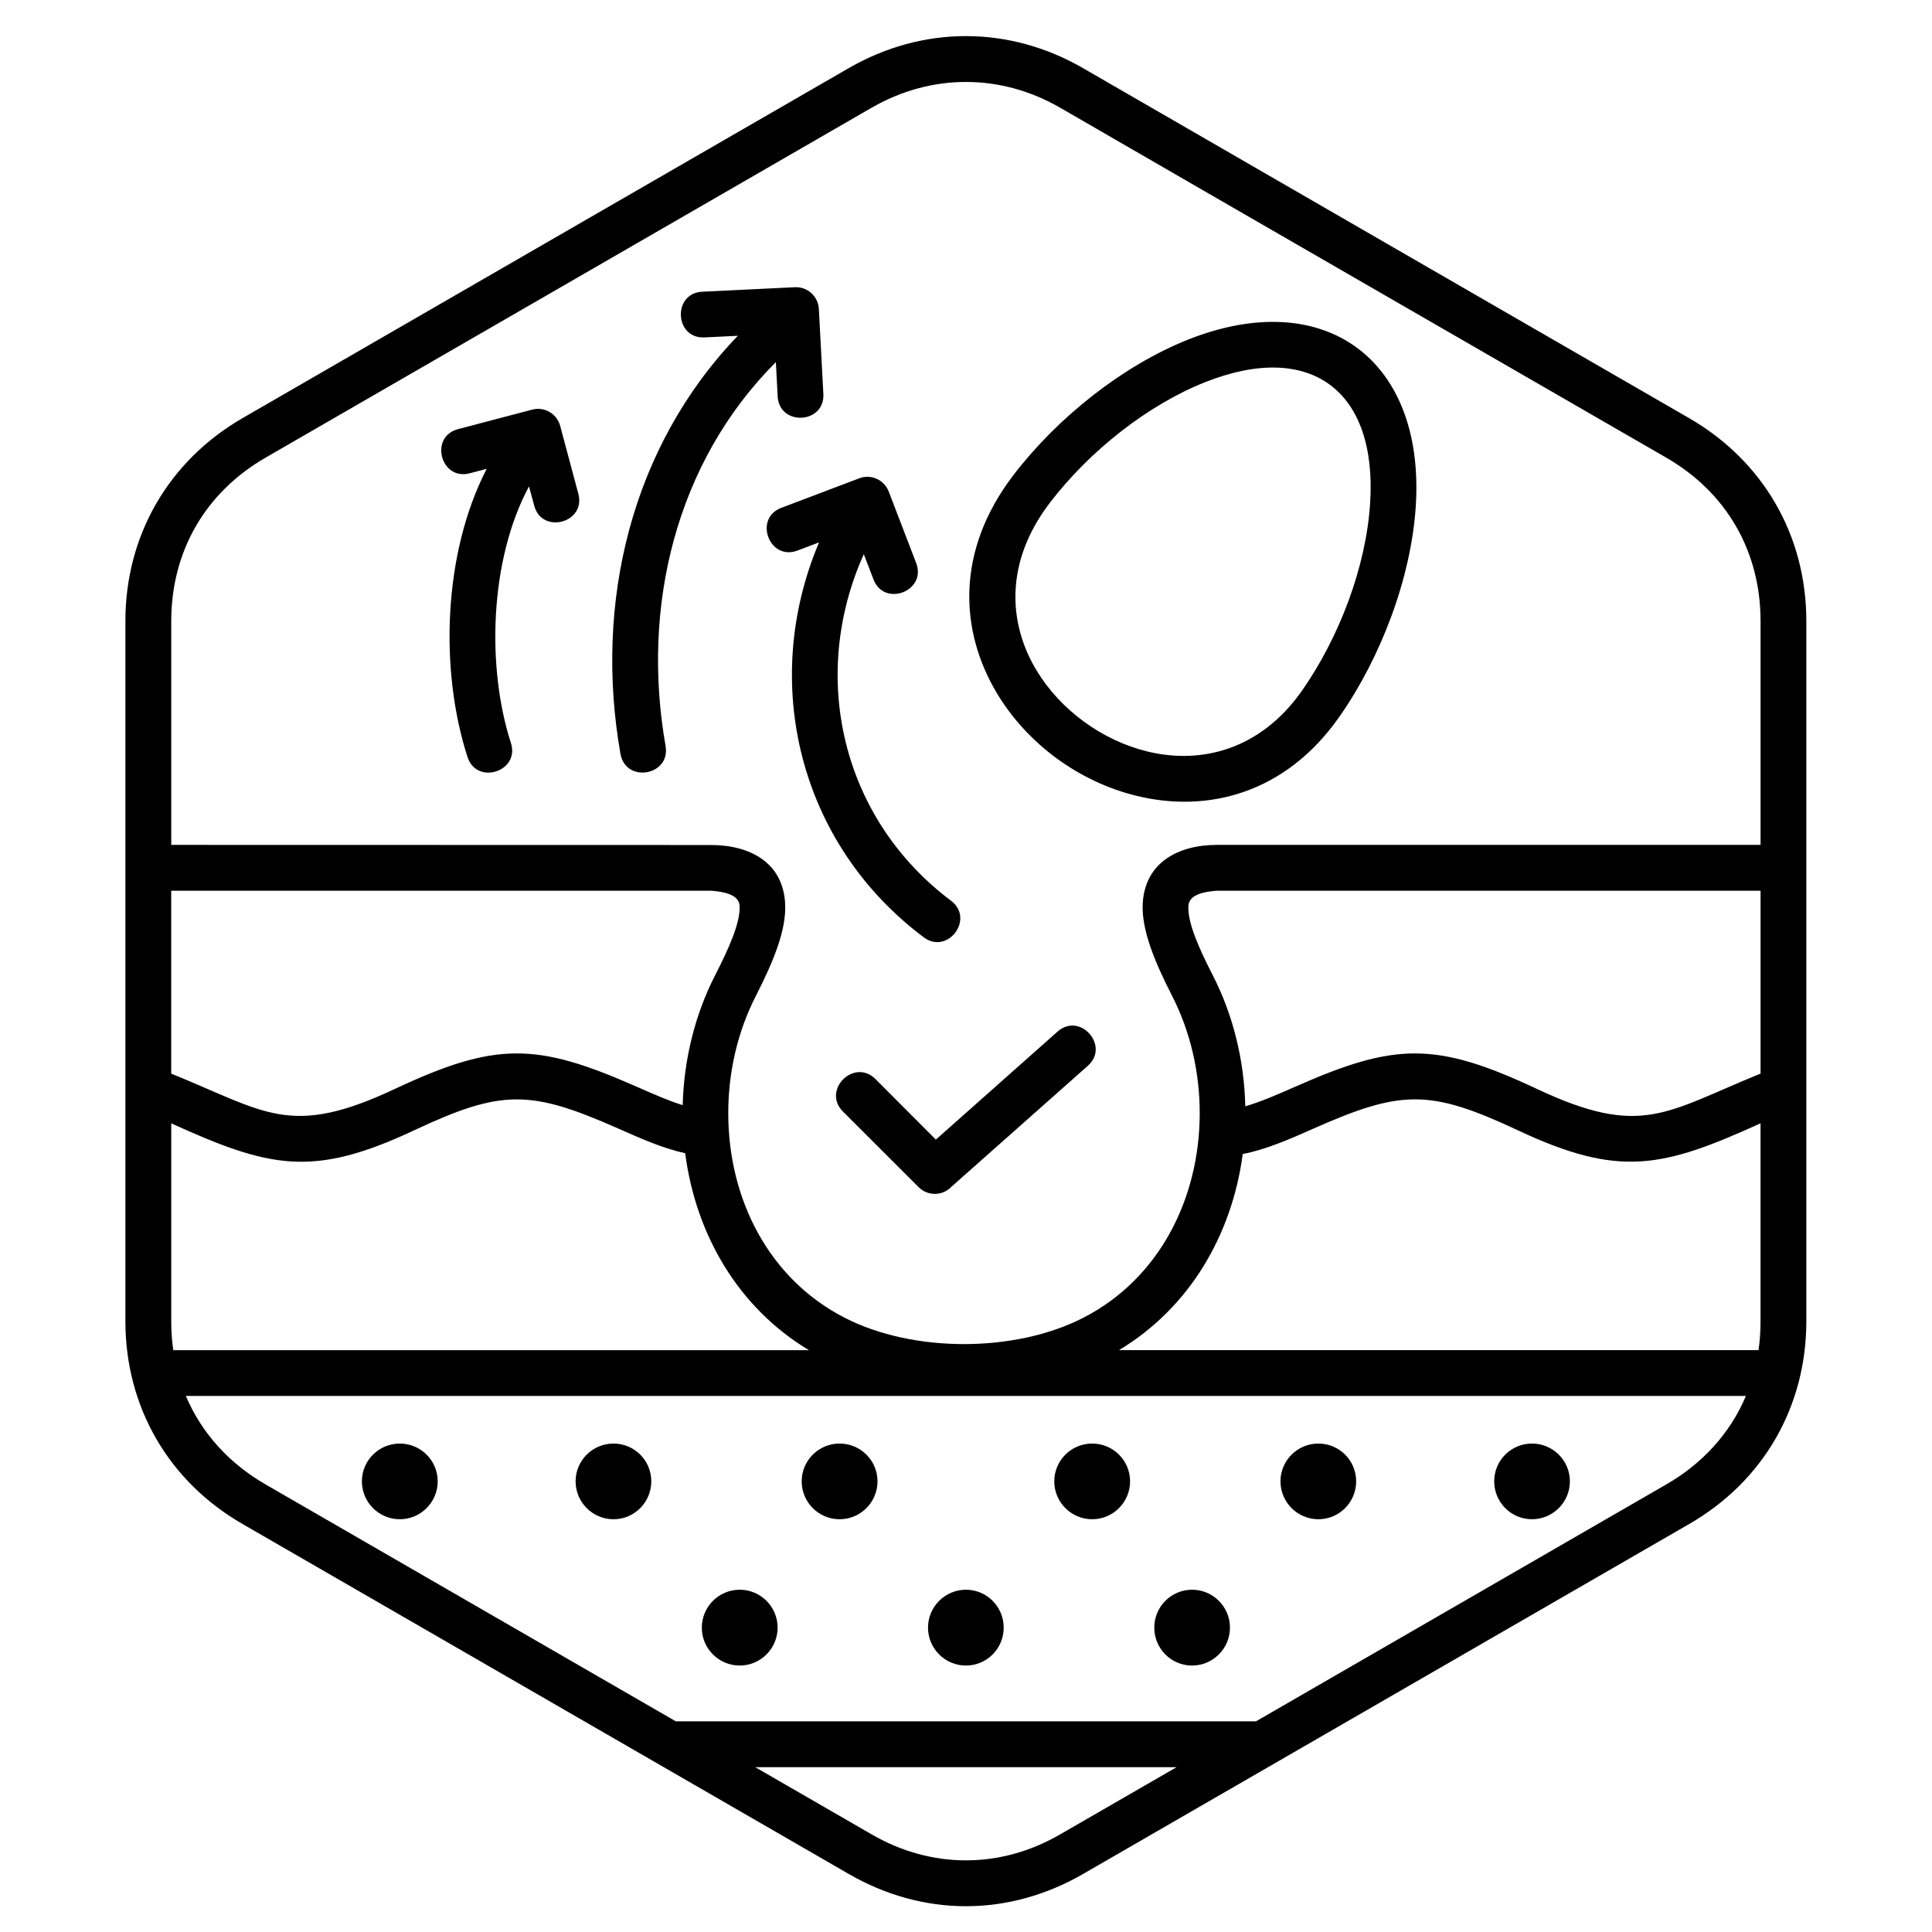 <svg version="1.0" preserveAspectRatio="xMidYMid meet" height="1024" viewBox="0 0 768 768" zoomAndPan="magnify" width="1024" xmlns:xlink="http://www.w3.org/1999/xlink" xmlns="http://www.w3.org/2000/svg"><defs><clipPath id="0a60faa43a"><path clip-rule="nonzero" d="M 49.828 14 L 718.078 14 L 718.078 757.852 L 49.828 757.852 Z M 49.828 14"></path></clipPath></defs><g clip-path="url(#0a60faa43a)"><path fill-rule="nonzero" fill-opacity="1" d="M 671.488 166.234 C 700.957 183.273 718.047 212.895 718.047 246.922 L 718.047 525.172 C 718.047 559.199 700.957 588.82 671.488 605.812 C 591.184 652.191 510.832 698.555 430.531 744.938 C 416.309 753.148 400.445 757.75 383.969 757.75 C 368.109 757.75 352.195 753.48 337.41 744.938 C 257.059 698.555 176.758 652.191 96.406 605.812 C 66.934 588.82 49.844 559.199 49.844 525.172 L 49.844 246.906 C 49.844 212.879 66.98 183.254 96.406 166.215 C 176.707 119.805 257.059 73.473 337.363 27.094 C 366.832 10.102 401.09 10.102 430.531 27.094 C 510.832 73.523 591.152 119.852 671.488 166.234 Z M 699.848 354.074 L 483.762 354.074 C 475.648 354.637 472.551 356.887 472.402 360.184 C 472.07 366.656 476.395 376.559 482.07 387.637 C 490.285 403.648 494.605 421.664 495.02 439.777 C 501.164 437.992 507.934 435.043 514.973 431.945 C 554.625 414.395 570.82 414.016 611.004 432.891 C 652.727 452.512 662.297 442 699.848 426.781 Z M 699.848 446.535 C 660.84 464.234 643.719 468.262 603.355 449.301 C 568.301 432.875 557.027 433.207 522.305 448.555 C 512.586 452.879 503.297 456.949 494.008 458.738 C 489.738 490.844 472.934 519.805 444.816 536.695 L 699.039 536.695 C 699.602 532.938 699.832 529.094 699.832 525.156 L 699.832 446.535 Z M 694.02 554.91 L 73.887 554.91 C 80.18 569.879 91.438 581.949 105.527 590.062 C 159.918 621.461 214.324 652.871 268.664 684.266 L 499.258 684.266 C 553.648 652.871 608.008 621.461 662.398 590.062 C 676.52 581.949 687.73 569.895 694.02 554.91 Z M 68.871 536.711 L 321.566 536.711 C 293.352 519.773 276.562 490.664 272.375 458.426 C 263.598 456.504 254.824 452.645 245.668 448.57 C 210.898 433.223 199.621 432.891 164.621 449.316 C 124.203 468.324 107.082 464.234 68.074 446.551 L 68.074 525.172 C 68.059 529.098 68.34 532.953 68.871 536.711 Z M 68.059 426.781 C 105.609 441.98 115.18 452.496 156.906 432.891 C 197.121 414.016 213.266 414.395 252.984 431.945 C 259.41 434.762 265.621 437.527 271.383 439.316 C 271.844 421.383 276.168 403.5 284.297 387.637 C 289.977 376.559 294.297 366.656 294.016 360.184 C 293.867 356.902 290.77 354.652 282.656 354.074 L 68.059 354.074 Z M 68.059 335.859 L 282.641 335.906 C 297.988 335.906 311.367 342.812 312.113 359.371 C 312.625 369.738 307.375 382.371 300.473 395.883 C 293.105 410.238 289.395 426.68 289.496 443.059 C 289.645 476.473 305.406 508.297 335.871 523.879 C 362.992 537.773 403.41 537.773 430.531 523.879 C 460.945 508.297 476.707 476.473 476.906 443.059 C 477.004 426.68 473.297 410.254 465.93 395.883 C 459.023 382.371 453.777 369.738 454.238 359.371 C 455.035 342.848 468.414 335.859 483.762 335.859 L 699.848 335.859 L 699.848 246.906 C 699.848 219.219 686.371 195.789 662.398 181.945 C 582.094 135.566 501.742 89.285 421.438 42.824 C 397.746 29.16 370.227 29.16 346.484 42.824 C 346.484 42.824 128.062 168.949 105.527 181.945 C 81.586 195.789 68.074 219.219 68.074 246.906 L 68.074 335.859 Z M 300.207 702.48 L 346.484 729.188 C 358.406 736.094 371.172 739.52 383.988 739.52 C 396.754 739.52 409.52 736.094 421.438 729.188 L 467.719 702.48 Z M 335.078 441.848 C 326.633 433.355 339.48 420.488 347.992 428.934 L 372.016 453.008 L 420.414 410.059 C 429.336 402.176 441.34 415.785 432.434 423.668 L 378.227 471.738 C 374.664 475.445 368.887 475.578 365.18 471.918 Z M 203.098 295.355 C 206.758 306.715 189.438 312.246 185.828 300.887 C 174.754 266.578 176.062 220.066 193.48 186.352 L 186.723 188.141 C 175.184 191.188 170.531 173.633 182.07 170.59 L 211.543 162.84 C 216.379 161.531 221.344 164.43 222.668 169.262 L 229.906 196.305 C 233 207.844 215.402 212.547 212.355 200.988 L 210.285 193.34 C 194.508 222.699 193.43 265.453 203.098 295.355 Z M 280.023 134.125 C 268.102 134.688 267.258 116.523 279.18 115.961 L 316.02 114.172 C 320.988 113.941 325.227 117.781 325.508 122.816 L 327.297 156.613 C 327.906 168.586 309.746 169.477 309.133 157.555 L 308.418 143.945 C 268.484 183.934 254.875 241.391 264.574 296.531 C 266.645 308.355 248.715 311.449 246.645 299.68 C 236.082 239.688 250.918 177.543 293.305 133.48 Z M 378.059 358.062 C 387.578 365.25 376.703 379.754 367.164 372.566 C 317.508 335.344 302.062 271.098 325.59 215.609 L 316.996 218.855 C 305.82 223.078 299.445 206.039 310.605 201.867 L 341.582 190.129 C 346.27 188.34 351.484 190.738 353.273 195.375 L 364.199 223.824 C 368.473 235 351.434 241.477 347.215 230.297 L 343.371 220.297 C 321.598 268.746 334.414 325.293 378.059 358.062 Z M 517.555 274.559 C 532.438 253.297 543.035 225.23 544.641 200.113 C 547.555 155.289 521.031 135.285 479.074 151.91 C 456.125 161.016 433.031 179.363 417.398 199.781 C 399.367 223.293 400.691 247.652 412 266.43 C 421.523 282.242 438.145 294.363 456.078 298.719 C 477.469 303.949 501.078 298.07 517.555 274.559 Z M 562.789 201.289 C 560.949 229.535 549.078 261.129 532.422 284.926 C 510.93 315.625 479.902 323.223 451.84 316.367 C 429.074 310.84 408.477 295.805 396.406 275.766 C 381.52 251.027 379.648 219.152 402.93 188.754 C 420.48 165.852 446.492 145.238 472.387 134.953 C 526.742 113.477 566.547 143.035 562.789 201.289 Z M 434.156 573.836 C 442.469 573.836 449.223 580.543 449.223 588.855 C 449.223 597.168 442.469 603.922 434.156 603.922 C 425.844 603.922 419.09 597.168 419.09 588.855 C 419.09 580.543 425.844 573.836 434.156 573.836 Z M 383.969 631.941 C 392.281 631.941 398.988 638.695 398.988 647.008 C 398.988 655.32 392.281 662.078 383.969 662.078 C 375.66 662.078 368.902 655.32 368.902 647.008 C 368.902 638.695 375.676 631.941 383.969 631.941 Z M 333.754 573.836 C 325.441 573.836 318.684 580.543 318.684 588.855 C 318.684 597.168 325.441 603.922 333.754 603.922 C 342.062 603.922 348.82 597.168 348.82 588.855 C 348.82 580.543 342.062 573.836 333.754 573.836 Z M 158.926 573.836 C 150.613 573.836 143.855 580.543 143.855 588.855 C 143.855 597.168 150.613 603.922 158.926 603.922 C 167.234 603.922 173.992 597.168 173.992 588.855 C 173.992 580.543 167.234 573.836 158.926 573.836 Z M 243.879 573.836 C 235.566 573.836 228.812 580.543 228.812 588.855 C 228.812 597.168 235.566 603.922 243.879 603.922 C 252.191 603.922 258.898 597.168 258.898 588.855 C 258.898 580.543 252.191 573.836 243.879 573.836 Z M 294.047 631.941 C 285.734 631.941 278.98 638.695 278.98 647.008 C 278.98 655.32 285.734 662.078 294.047 662.078 C 302.359 662.078 309.113 655.32 309.113 647.008 C 309.113 638.695 302.359 631.941 294.047 631.941 Z M 608.984 573.836 C 617.293 573.836 624.051 580.543 624.051 588.855 C 624.051 597.168 617.297 603.922 608.984 603.922 C 600.672 603.922 593.965 597.168 593.965 588.855 C 593.965 580.543 600.672 573.836 608.984 573.836 Z M 524.078 573.836 C 532.391 573.836 539.094 580.543 539.094 588.855 C 539.094 597.168 532.391 603.922 524.078 603.922 C 515.766 603.922 509.012 597.168 509.012 588.855 C 509.012 580.543 515.766 573.836 524.078 573.836 Z M 473.859 631.941 C 482.172 631.941 488.926 638.695 488.926 647.008 C 488.926 655.32 482.172 662.078 473.859 662.078 C 465.547 662.078 458.844 655.32 458.844 647.008 C 458.844 638.695 465.547 631.941 473.859 631.941 Z M 473.859 631.941" fill="#000000"></path></g></svg>